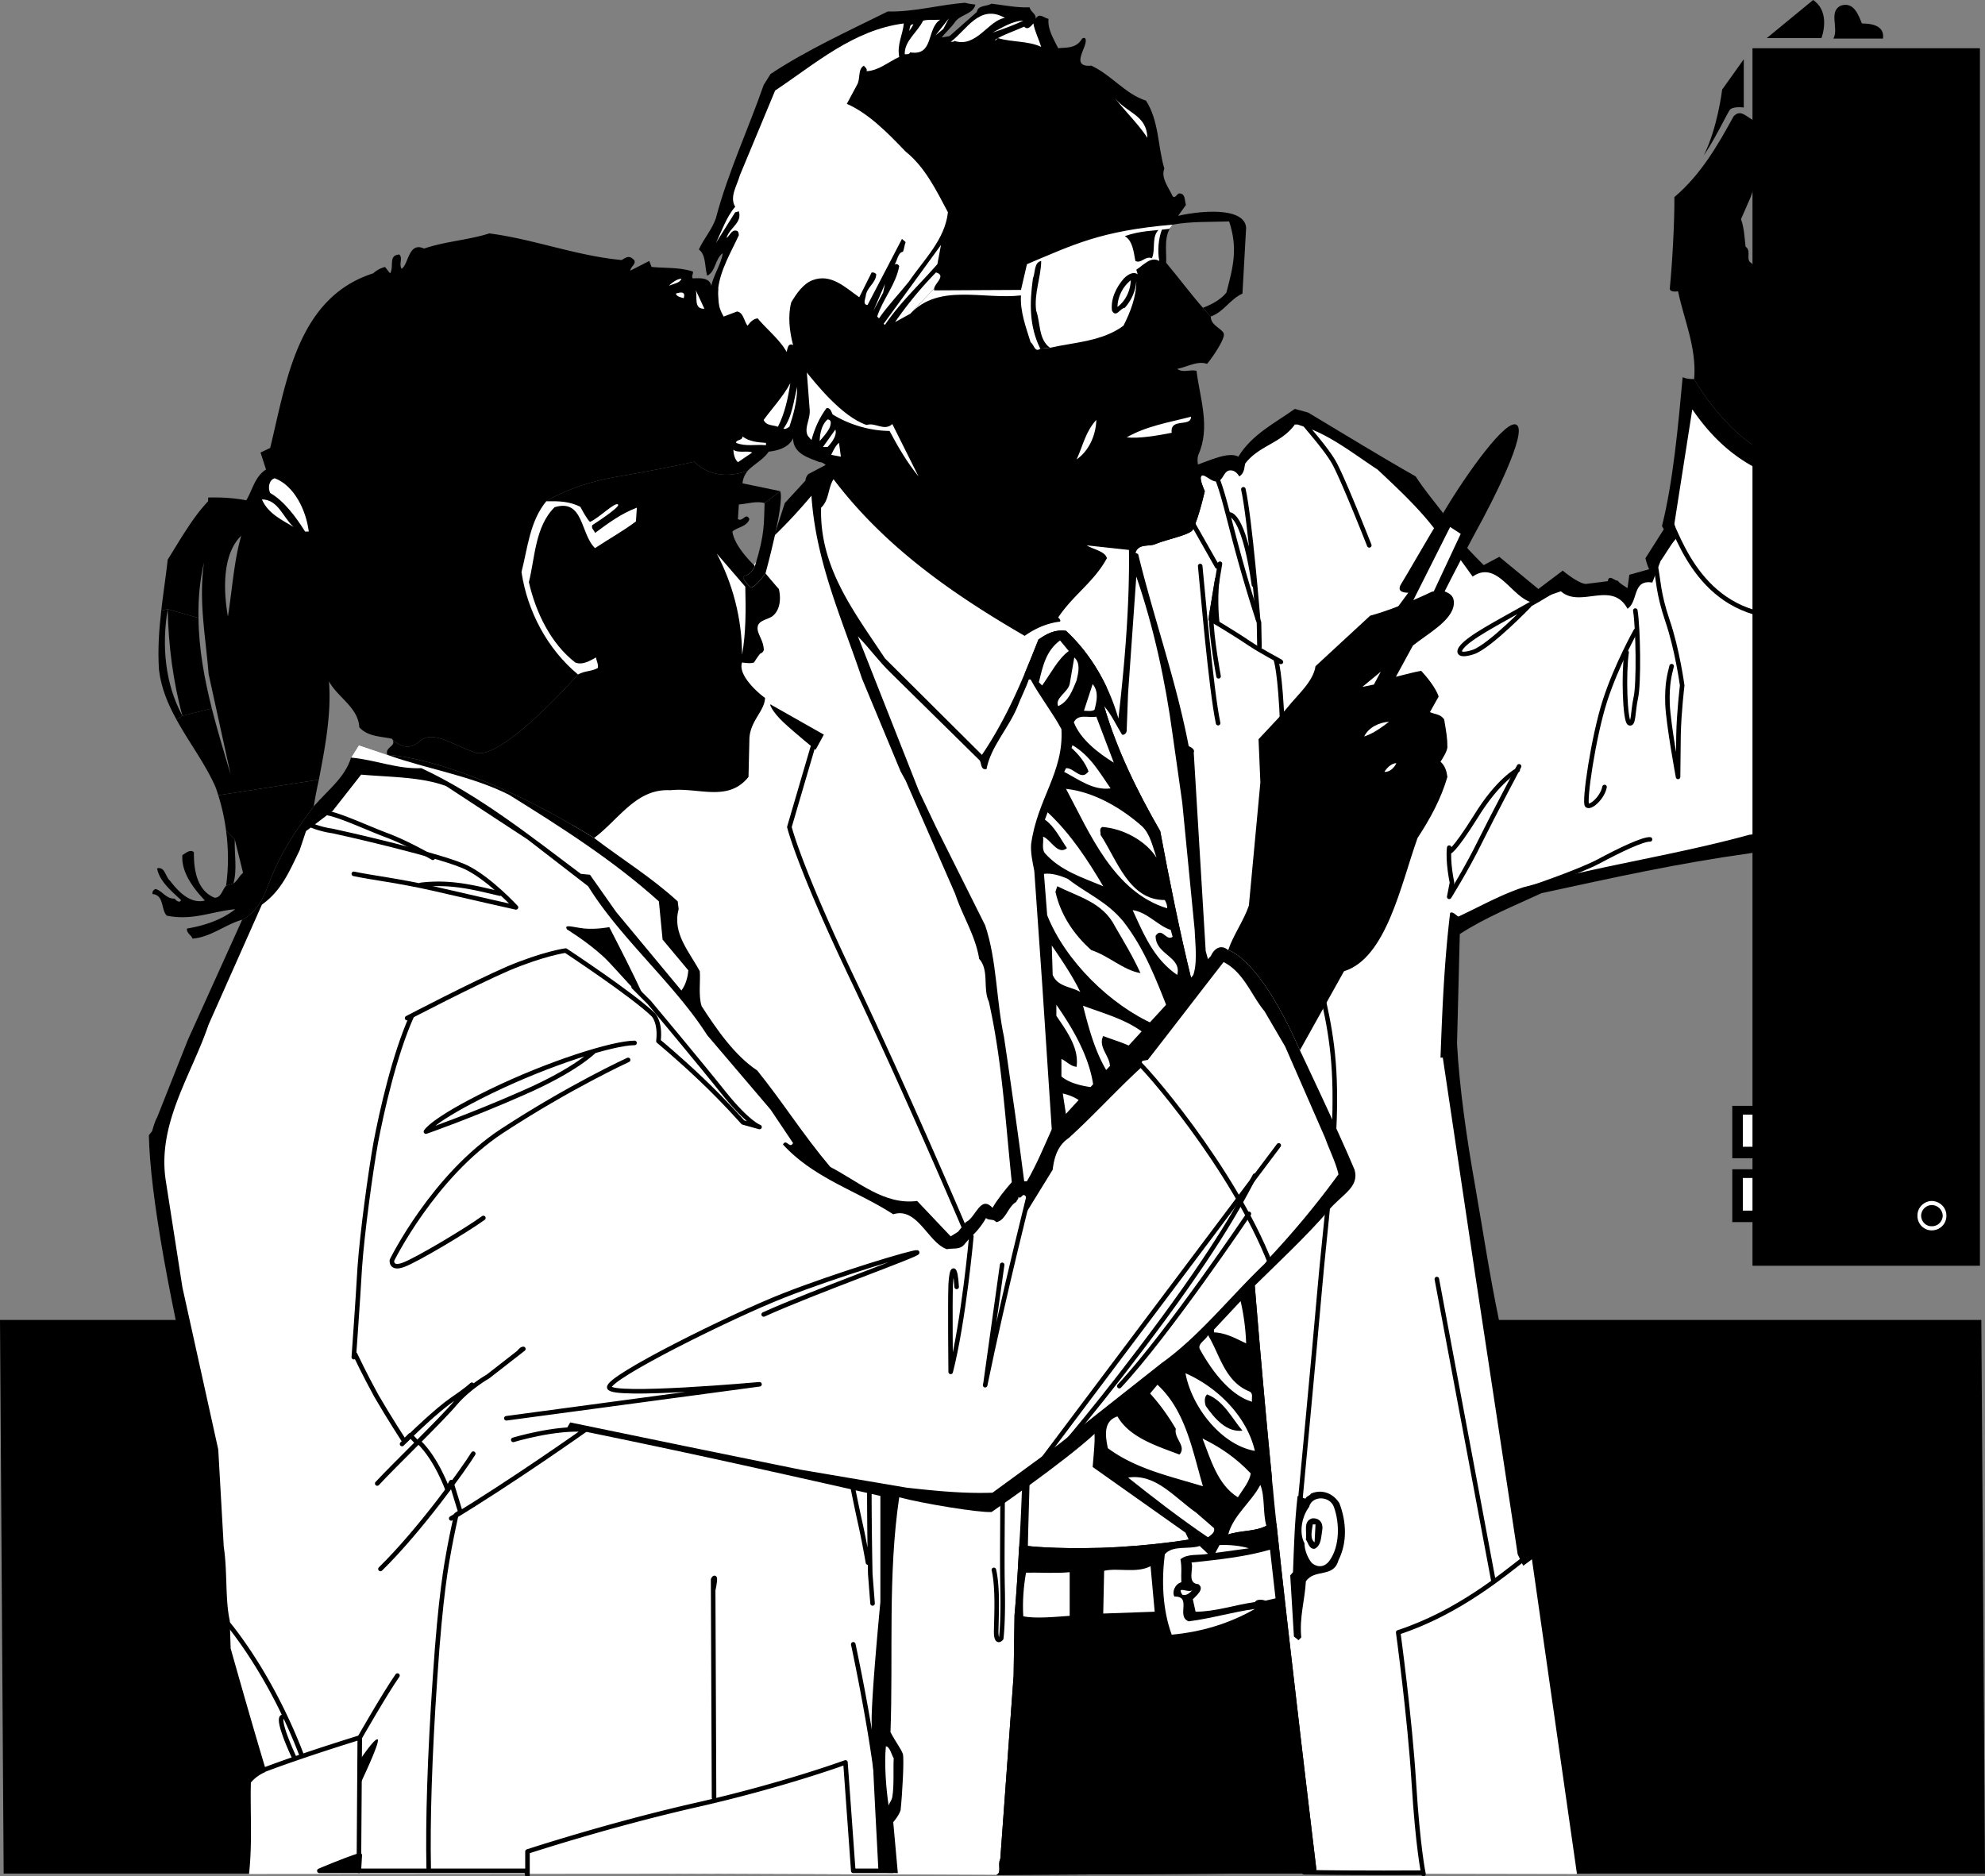 <svg xmlns="http://www.w3.org/2000/svg" width="432" height="408.389"><rect width="100%" height="100%" fill="#808080" stroke="none"/><path d="m432 407.8-.8-120.5H0l.797 120.5H432M255.2 48.898c4.046-.746 8.23-.554 12.3-.699 1.926 5.844.91 9.774-.602 15.5-1.34 1.621-3.242 2.574-5.101 3.301l1.703 1.898c2.922-1.07 4.047-3.664 6.898-5L271.2 49.5c-.488-4.563-10.238-3.75-16.199-2.2l.2 1.598"/><path d="M393.898 100.898C379.29 101.625 368.7 82.5 368.7 82.5s-1.383.113-2.5-.398c-.957 10.367-2.054 22.652-4.5 32.398l.399.7-4 6.3s.289 1.332.8 2.398l-4.3 1.204L354.2 128s-1.926-1.121-2.101-1.602c-.778.047-1.899-1.507-2.2.102l-4.8.602c-1.743-.145-5-2.903-5-2.903l-5.301 4-8.5-7-3.399 1.801s-3.441-3.434-3.601-3.8L314 111.601c-2.016-2.622-4.176-5.215-5.902-7.903-8.043-4.574-15.48-9.156-23.399-13.898l-2.902-.8c-4.395 3.121-9.324 5.543-12.297 10.398-2.07-1.214-6.637.997-8.8 1.704l-81 .097-3.802 2s-.62.703-.601 1.403l-4.5 4.898-2.297 7.102-59.8 85.5L142 407.8l74.797.3 69.8-.402 56.602.102h3.098l-9.899-70.903-3.699.801s-3.636-35.254-6.5-50.5c-2.023-9.718-3.496-19.57-5.199-29.3-1.754-9.813-3.398-21.223-3.902-30.7l.601-23.898c5.61-3.63 11.836-6.137 17.801-8.903 15.996-3.457 29.566-6.484 45.5-8.699l12.898-2.398v-82.403"/><path fill="#fff" d="M108.7 202.102 142 407.8l74.797.3c1.297-.425.258-2.242.902-3.5l2.899-39.902.199-13.199s.492-5.04 1-14.898c.238-3.422.437-7.465.601-12.102.72-17.781-1.003-44.309-2.199-67.2-1.414-13.448-2.105-26.417-5-39.3-1.34-2.852.13-6.828-2.101-9.3-.797-5.052-3.649-9.372-5.2-14.098l-10.8-24.704-1.098-2-8.402-20.199c-4.344-12.953-10.051-25.402-11-39.8-2.508 2.984-5.278 6.011-8.098 8.703l-59.8 85.5M259.598 115.3c-.57 1.102-5.453 2.036-8.098 3.098-1.418.665-3.664-.199-4.402 1.903l.601.3c3.422 14.024 8.262 27.512 11 41.797.461.239 1.414.672 1.098 1.403L262.398 207l.5 1.8c.215 5.11 1.727 16.454 3.5 28.598 2.993 20.16 6.7 42.602 6.7 42.602s1.53 19.29 3.699 41.5c.035.676.105 1.395.203 2.102a327.2 327.2 0 0 0 .797 8c2.82 26.746 8.8 76.199 8.8 76.199l56.602.097-9.8-68.5-1.899 1.403-1.203-2.5L321 277.1l-7-46.902h-.5c.387-10.59.82-20.965 2.098-31.5.62-.355 1.226.508 1.8.801 4.7-2.195 9.282-4.789 14.2-6.398l11.601-3c12.36-2.825 25.067-4.989 37.5-8.403l13.2-1.597v-74.704c-14.883-1.664-22.434-11.753-25.602-16.296L364.398 114l.602 3c-1.117 1.063-2.527 3.617-3.602 5.102l-1.8 4.699c-4.387-.735-3.004 4.105-5.399 5.699-3.398-6.262-10.226-.035-14.5-3.8L333 131c-4.242-1.477-7.355-9.086-12.5-5.5l-2.602-3.602-5.699-6.796c-3.586-4.684-8.254-9.008-12.402-12.903-5.016-3.281-10.117-7.343-15.598-9.199l-1.8-.602h-.602c-2.926 4.098-7.766 4.532-10.797 8.5-.254 1.047-.168 2.083-1.3 2.801 0 0-.74-1.48-2.102-1.3-1.293.136-1.383 2.21-2.7 2.402-1.386.14-2.937-1.957-3.5-1.102-.421.578.801 3.2.801 3.2s-1.258 5.64-2.601 8.402"/><path d="M237.5 14.3c4.281 1.915 7.48 6.24 11.898 7.598 2.844 4.344 2.586 10.137 4 14.801-.808 1.996.922 4.07 1.801 6 .59.664.934-.633 1.5-.597 1.336.05 1.078 1.52 1.399 2.5-2.625 3.586-2.899 4.296-2.899 4.296-2.004 2.247-1.312 5.446-1.402 8.301 2.598 3.11 5.45 6.91 8 9.801l1.703 1.898c-.016 1.872 2.273 2.559 2.797 3.602.558 1.043-2.606 5.543-3.598 6.7-2.07-.735-4.316.648-6.5 1.1 1.317.93 2.613.063 4.2.4.75 6.062 3.085 12.288.398 18.3-.258.754-.176 1.313-.098 2.102l.7 2.597c-.422.578.8 3.2.8 3.2s-1.258 5.64-2.601 8.402c-.57 1.101-5.454 2.035-8.098 3.097-1.418.665-3.664-.199-4.402 1.903l-1.399-.602-9.199-1c1.477.918 3.988 1.262 4.398 2.801-2.832 5.203-7.328 7.973-10.601 12.898.246.262.594.52.402.903-2.738.316-5.344 1.433-7.699 3.097-15.54-9.011-30.41-19.3-41.602-34.097l-1.699-3.102s-.77-.691-1.3-.597c-2.407-.957-5.782-1.82-5.801-5.204L169 75.102l3.5-24.5 7.797-29.5L189 10.898l20.297-3.5 19 3.704 8 3.5 1.203-.301"/><path d="M195.7 12.398c-2.333 1.051-4.407 2.954-7.102 3.102.187-.582-.332-.84-.598-1.2-1.375.79-.684 2.864-1.5 4.2l-2.203 4.102c4.75 2.085 8.898 6.324 12.8 10.398 4.223 3.36 6.731 8.547 9.2 13.2-.652 5.98-5.235 10.304-8.5 15.1-2.18 2.723-4.602 5.231-6.5 8l-.399-.402c1.258-3.835 4.114-7.035 4.801-11-.254-.445-.687-.53-1-.296.57-.926.746-2.657 1.801-2.801.328-.719.328-1.496.598-2.102l-.801-.699-7.5 14.398c-1.047-.125-.531-1.164-.399-1.898.215-2.031 2.204-2.809 2.301-4.8-.27-.345-.617-.43-1-.4L187 64.7c-3.055-2.145-6.168-5.259-10.203-3.7-2.016.777-3.488 2.938-4.598 4.8-.789 2.981-.36 6.438.399 9.302 0 0 1.328 4 3 6 1.593 1.91 7.48 9.55 13 11.398 1.918-.637 3.82 1.438 5.601-.2l5.7 11.4c-2.47-3.016-4.544-6.563-6.301-9.9-4.38-.034-8.875-1.417-12.399-3.6-.281-.583-.453-1.45-1.3-1.4-1.575 2.11-2.61 4.446-3.301 7l-1.801-.198c-.774-1.477-2.2-.204-2.2-.204-2.003-4.175-11.081-7.652-14.3-12.796-3.184-5.102-5.106-16.309-3.5-20.403.531-2.41 2.172-4.746 2.5-7.097-1.711 1.226-1.535 4.082-3.399 4.898-.558-1.941-.214-4.535-1.8-5.7 1.07-2.378 2.886-4.366 3.699-6.8 2.644-10.016 7.05-19.355 10.402-29l1.5-2.398c7.946-5.247 16.852-9.309 25.5-13.602C198.902 2.64 204.61 1 210 .602c.832.222 1.523.312 2.297.398-.602 2.246-3.453 2.074-4.598 4-1.105 1.531-3.437 3.262-3.699 5.2l8.598-7.598c.222-1.516 2.125-1.168 3.199-1.801 2.988.37 5.41.89 8.3.8.223 1.126 1.434 1.301 1.301 2.5.82-1.46 1.774-.163 2.801 0-.25 2.258 1.133 4.419 2.098 6.399 1.578-.219 3.914.188 5.203-2.102 0 0 .523-.335.7 0 .827 1.504-3.669 6.262 1.3 5.903 0 0 3.023 2.824-11-2.2 0 0-10.727-3.976-17.5-1.703-11.977 3.977-13.3 2-13.3 2m198.198 88.5v-30l-12.8-13.699c-1.246-.61.136-2.683-1.2-3.5-.218-1.777-.308-4.113-1-6L381 42.9s4.262-12.31 4.5-13.297c.242-.934-4.402-3.704-4.402-3.704-1.442-.914-2.457-1.988-3.801-.597-3.41 6.219-7.043 12.613-12.899 17.597.063 5.22-.472 14.684-1 19.903.008.93 1.801.597 1.801.597 1.25 6.075 4.098 12.32 3.5 19.102 0 0 10.59 19.125 25.2 18.398M396.398 8.3H384.5L394.598 0c3.992 2.73 1.8 8.3 1.8 8.3m8.802-3.198c2.995.03 4.917.89 4.597 3.296H399c1.254-2.296-1.164-5.93 1.7-7.199 2.812-.87 3.804 2.203 4.5 3.903"/><path fill="#fff" d="M218.7 3.898c-3.544.473-6.227 6.61-11 5-.153.313-.587.141-.802.204 3.414-2.485 6.27-8.364 11.801-5.204m-14.101.402c-3.016 1.973-1.29 7.938-6.5 7.098-.235.497-.754.407-1.2.403-.07-2.934 2.696-4.664 4-7.301 1.114-.3 2.41-.129 3.7-.2m-1 3.4L206.5 4l-1.203 2.3ZM222.7 4.5c-1.493.734-4.434 1.86-6.7 2.602 2.094-1.086 4.34-2.559 6.7-2.602m3.898 5.7c-2.883-1.333-6.344-.99-9.399-1.9-.23.134-.402.567-.699.4 1.766-1.13 4.188-1.907 6.398-2.9.73.817 1.422-.046 2-.698.286 1.691 1.149 3.332 1.7 5.097M198.797 5.3c-.328.54-.586 1.06-1 1.5.328-.44-.02-1.566 1-1.5"/><path d="M376.398 24c-.625.945-3.464 6.824-5.601 9.8 3.004-5.913 4-14.3 4-14.3l4.703-6.602v10.5s-2.488-.351-3.102.602"/><path fill="#fff" d="M249.7 30c-1.864-2.89-4.805-5.746-7.102-8.7 2.73 3.387 6.964 3.735 7.101 8.7m-51.601 38.3-3.301 1.802a83.783 83.783 0 0 1 8.902-10.801c2.293.66-.215 2.304-.402 3.5l-5.2 5.5M204 57.5c-3.973 4.535-8.04 8.254-11.402 13.2l-.301-.2 12.5-17.2-.797 4.2m42.098 3.5c-.078 2.246-1.118 4.496-2.899 5.8.055-2.343 1.262-4.503 2.899-5.8m-56 6.602 2.5-5.801-.399 1.898zm0 0"/><path fill="#fff" d="M176.598 95.8c.691-2.554 1.726-4.89 3.3-7 .848-.05 1.02.817 1.301 1.4 3.524 2.183 8.02 3.566 12.399 3.6 1.757 3.337 3.832 6.884 6.3 9.9L194.2 92.3c-1.781 1.638-3.683-.437-5.601.2-5.52-1.848-11.407-9.488-13-11.398-1.672-2-3-6-3-6-.758-2.864-1.188-6.32-.399-9.301 1.11-1.863 2.582-4.024 4.598-4.801 4.035-1.559 7.148 1.555 10.203 3.7l2.7-5.4c.382-.03.73.055 1 .4-.098 1.991-2.087 2.769-2.302 4.8-.132.734-.648 1.773.399 1.898l7.5-14.398.8.7c-.269.605-.269 1.382-.597 2.1-1.055.145-1.23 1.876-1.8 2.802.312-.235.745-.149 1 .296-.688 3.965-3.544 7.164-4.802 11l.399.403c1.898-2.77 4.32-5.278 6.5-8 3.265-4.797 7.848-9.121 8.5-15.102-2.469-4.652-4.977-9.84-9.2-13.199-3.902-4.074-8.05-8.313-12.8-10.398L186.5 18.5c.816-1.336.125-3.41 1.5-4.2.266.36.785.618.598 1.2 2.695-.148 4.77-2.05 7.101-3.102-.515-2.753.781-4.828 1-7.296-11.027 1.43-19.238 8.78-28 14.597L161 38.2c-.57 2.137-2.3 4.645-1 6.801-1.992 2.34-2.855 5.191-4.203 7.898L160 46.2l.797-.199c.754 2.55-1.926 3.414-2.7 5.8.774-.484 1.036-1.78 2.102-1.6.488-.009.574.597.598 1-1.621 3.51-4.047 7.597-4.5 11.6-.223 5.735 2.66 18.544 7.5 21.098 4.765 2.567 9.305 7.868 12.8 11.903M255 94.2c-3.102.605-7.078 1.296-9.8 1 4.277-2.473 9.206-3.25 14-4.5.046 2.374-4.622.124-4.2 3.5"/><path fill="#fff" d="M180.5 93.2c-.531 1-1.313 1.862-2.102 2.8.012-1.371.36-3.531 1.7-4.7 1.078.044.648 1.34.402 1.9m53.797 6.8c1.348-2.863 1.953-6.063 4.3-8.602-.1 3.407-1.656 6.778-4.3 8.602m-54.199-2.7h-1l2.699-3.8c.418 1.215-.707 2.773-1.7 3.8M183 99.398 180.898 99c.278-.566.973-2.121 1.7-2.602l.402 3m40 39c2.355-1.664 4.96-2.78 7.7-3.097.19-.383-.157-.64-.403-.903 3.273-4.925 7.77-7.695 10.601-12.898-.41-1.54-2.921-1.883-4.398-2.8l9.2 1c.148 11.847-.891 24.468-2.302 36.698a44.96 44.96 0 0 0-2.5-6.699c-2.152-4.613-5.117-8.887-8.898-12.398-2.406-.309-4.04.558-6 1.898-.973 2.438-1.941 4.914-3 7.403-2.563 6.132-5.54 12.144-9.3 17.699l-21.102-21c-6.75-10.2-14.274-19.793-13.899-32.801 1.79-1.691 1.442-4.2 2.7-6.2 11.19 14.798 26.062 25.087 41.601 34.098"/><path d="M282.398 325.602c-.671 6.086-.761 10.41-1 16.597l-.601.7.8 13.3 1 .801.602-.602c-.437-4.39.774-8.109 1-12.199 1.934-2.828 6-.664 7.098-4.597 1.926-3.848 1.754-8.344.203-12.403-1.387-2.254-3.898-3.117-6.203-2.097-.285.535-.89.449-1.2 1.097l-1.699-.597"/><path fill="#fff" d="m255.2 159.898 2.097 14.801L260 202.4c.113 3.328.8 7.82-.703 10.8-2.559-10.414-4.805-21.652-6.797-32.3-4.926-8.547-9.422-17.626-12.203-27.2 1.574 1.793 2.61 4.13 3.902 6.2.524.18.957-.426 1-.797L245.5 151l1.797-25.5c3.738 10.8 6.332 22.73 7.902 34.398"/><path d="M259.297 213.2c-2.559-10.415-4.805-21.653-6.797-32.302-4.926-8.546-9.422-17.625-12.203-27.199l.601-4c-2.152-4.613-5.117-8.887-8.898-12.398-2.406-.309-4.04.558-6 1.898-.973 2.438-1.941 4.914-3 7.403l1.297 1.296c2.012 3.707 4.691 7.079 6.703 10.801.547 9.426-5.281 15.184-6.602 25.102-.093 1.86.2 3.21.7 5.8l1.699 24.297 2.101 31.903s9.532 35.058 9.301 66.3c.125 2.04-.222 4.72-.402 7.2L258 333.6l.7 1.5 8.597-1.101c1.113-4.215 4.918-6.895 7-10.8l2.5-1.7c-2.168-22.21-3.7-41.5-3.7-41.5s-3.706-22.441-6.699-42.602l-7.101-24.199"/><path fill="#fff" d="M232.598 141.7c-2.313 1.69-3.871 4.804-5.801 7.5l-.7-.7c.817-3.379 1.508-6.84 4.602-9.102l1.899 2.301m1.699 6.403c-.902 2.117-1.68 4.539-4 5.597-.79-1.75 2.062-2.96 2.5-4.8l1-5.797c1.414 1.238.898 3.312.5 5m3.903 6.398c-.653.39-1.516.215-2.302.2l1.899-5.802c1.39 1.668.875 3.743.402 5.602m.399 1.5 3.8 10c-3.296-2.031-7.273-5.059-8.699-8.8.996-1.88 2.985-.927 4.899-1.2m3.102 15.602c-3.81.492-6.919-1.93-10.102-3.602l.402-.8c1.742-.122 3.297 2.905 4.898.698-.734-1.945-2.117-3.671-3.699-5.097l.2-.602c3.89 2.285 5.878 5.918 8.3 9.403m6.899 8.296c1.742 1.707 2.261 4.387 3.101 6.801-2.308-3.71-7.324-6.39-11.8-6.699-.797.395-.278 1.172-.399 1.7 3.578 5.35 6.172 14.253 14 14.198.3.575.559 1.094.5 1.801-11.613-3.558-16.8-16.27-22-26 6.066.653 12.117 4.2 16.598 8.2m-8.5 12.999c-4.453-1.87-9.293-3.34-12.7-7.199-.746-.984-.226-2.367-.398-3.597 1.64.539 3.2 4.171 5.2 2.5-1.485-2.133-2.692-4.727-4.802-6.204l.602-1.597c4.965 4.629 8.684 10.336 12.098 16.097m4.402 7.704c4.457 5.726 7.05 12.386 9.598 18.898l-2.801 3.5c-9.516-4.133-19.457-13.816-23.399-23.8l-.699-9c1.703-.212 3.606.394 5.2 1.1 4.195 3.27 8.519 4.915 12.101 9.302"/><path d="M242.7 201.7c1.937 3.331 3.925 6.616 5.5 10.1-3.74-.628-6.848-3.741-10.7-5-3.844-3.41-6.695-7.734-7.8-12.698l.398-1.204c4.511 2.278 9.957 3.489 12.601 8.801"/><path fill="#fff" d="m254.797 202.398.402 1.5c-1.398 1.047-2.351-2.238-3.699-.199-.035 4.102 5.758 4.531 4.7 8.5-5.165-3.535-7.329-8.98-9.7-14.097 3.238.449 5.57 3.472 8.297 4.296m-19.699 13.5c-2.047-1.183-4.899-1.097-6-3.699l-.2-6.398c2.25 3.297 4.497 6.582 6.2 10.097M238 236.7c-2.355-.286-5.207-.887-7-2.4v-3.8c1.102.469 1.965 1.594 3.297 1.7.57-4.083-2.11-7.716-4.399-11.098v-2.403c3.672 5.27 7.301 11.492 8.102 18m11-11.801a11.447 11.447 0 0 1-2.102 3.301c-2.175-1.207-4.511-1.812-6.8-2.699-1.082 2.098.992 4 1.402 6-.063 1.027 2.184 2.234.2 2.898-3.204-4.64-4.673-10.343-6-15.5 4.527 1.696 9.456 2.993 13.3 6M235.7 240.2c-.575 2.097-2.907 2.097-3.5 3.698l-.903-5.898c1.668.406 3.137 1.012 4.402 2.2m35.501 52.198c-2.27-1.082-4.43-2.293-7-2.398v-.602l5.8-6.199c.66 2.93 1.09 5.953 1.2 9.2m.8 10.499c.82.52.3 1.473.5 2.204-4.953-1.422-9.016-7.13-11.402-11.5-.47-1.164 1.347-1.942 1.8-3 2.575 4.171 3.61 10.136 9.102 12.296m1.098 12.902c-7.368-1.316-13.766-9.616-15.098-16.902 6.953 3.051 13.352 9.364 15.098 16.903m-11.301 7.699c-7.133-2.184-14.567-3.742-20.7-8.3-.523-2.618-1.042-5.903 2.102-6.9 2.649 4.63 8.613 6.442 13.5 8.302 1.598-1.86-1.258-3.5-.8-5.602-1.665-2.824-3.395-5.246-5.602-7.7l1.601-1.902c6.137 5.653 7.61 14.297 9.899 22.102"/><path d="M270.398 311.398c-3.457.407-6.05-2.62-8-5.398-.21-.68-.386-1.89.301-2.5 3.637 1.39 5.453 5.277 7.7 7.898"/><path fill="#fff" d="M238.2 312.102c.124 2.039-.223 4.718-.403 7.199L258 333.6l.7 1.5s-8.485 1.446-19.102 1.797c-10.516.29-15.899-.398-15.899-.398.016-4.637 1.86-53.43.598-67.2-1.3-13.765-5.797-43.6-5.797-43.6-1.703-7.958-1.531-16.688-4.102-24.302L203.7 180l-3.7-7.8-13.3-33.7c2.347 2.383 4.679 5.582 7.097 7.898l19.3 19c.587.383.157 2.286 1.602 2 .887-4.812 4.778-8.878 6.7-13.5.757-2.035 1.796-3.937 2.5-6h.398c2.012 3.707 4.691 7.079 6.703 10.801.547 9.426-5.281 15.184-6.602 25.102-.093 1.86.2 3.21.7 5.8l1.699 24.297 2.101 31.903s9.532 35.058 9.301 66.3M272.2 320.7c-.177 1.3-1.2 2.8-1.2 2.8l-1.602 2.398c-4.445-2.77-5.914-8.3-7.699-12.796 3.86 1.902 7.23 4.152 10.5 7.597"/><path fill="#fff" d="M264.2 332.602c.32.988-.805 1.593-1.302 2-5.726-3.864-11.691-8.446-17.398-13 6.05-.891 9.941 4.21 14.898 7.699l3.801 3.3m11.399-.499c-2.52 1.316-5.72.972-8.301 1.898 1.113-4.215 4.918-6.895 7-10.8 1.031 2.613.512 6.07 1.3 8.902"/><path d="m258.7 335.102 8.597-1.102c2.582-.926 5.781-.582 8.3-1.898l2.2-.5c2.82 26.746 8.8 76.199 8.8 76.199v-.102l-69.8.403c1.297-.426.258-2.243.902-3.5l2.899-39.903.199-13.199s.492-5.04 1-14.898l1.902-.102s5.383.688 15.899.398c10.617-.351 19.101-1.796 19.101-1.796"/><path fill="#fff" d="m271.797 337-7.297 1 .898-1.7c1.977-.116 4.657.145 6.399.7m-8.899 1.2c-2.007.405-4.43-.114-6 1.198.36 1.801.102 3.098.2 5-1.395.344-2.086 2.16-1.5 3.102 3.91-.074.277 4.336 3.101 5.398 4.957-.632 9.453-2.015 14.399-2.699-5.38 3.106-11.516 5.004-18.098 5.602-1.98-5.438-2.238-11.574-1.5-17.5 1.77-2.031 5.055-.992 7.598-1.801l1.8 1.7"/><path fill="#fff" d="m277.598 347.898-2.2.5s-1.613-.636-2.3.301c-4.426.625-8.578 2.098-12.899 2.102l-.601-2.7c.687-.761 2.675-2.234 1.199-3.3-2.586-.145-.945-3.43-1.5-4.7 5.914-.632 11.707-1.238 17.101-2.8l1.2 10.597m-37.5 3.302.199-9.302c2.957-.699 7.02.598 10.101-1l.899 9.903-11.2.398m-7.3.501c-3.203.222-7.442.652-10.098.1-.195-3.253.063-6.452.598-9.5 2.836-.062 6.469.196 9.5-.1v9.5"/><path fill="#fff" d="M259.598 346c-.524.559-1.301 1.426-2.301 1.102-1.336-2.184 1.516-.11 2.3-1.102m30.7-18c1.285 3.516 1.285 8.531-.899 11.602-1.015 1.511-2.574 1.683-3.898.597-.922-1.074-1.613-2.89-1.602-4.3-1.222-2.22-.617-5.766 1-7.899.63-2.535 4.52-2.45 5.399 0"/><path d="M287.797 332.8c-.281 1.571-.195 3.645-1.7 4.302-1.175.12-1.347-1.262-1.898-2 .293-1.684-.66-3.93 1.301-4.602 1.5-.195 2.45.844 2.297 2.3"/><path fill="#fff" d="M286.098 335.7c-1.086-.813-.57-2.54-.399-3.9h.598l-.2 3.9"/><path d="M168 153.5c2.277 1.285 11.297 6.398 11.297 6.398L177.5 163.2s-4.395-3.562-6.902-5.898c-2.543-2.309-3.567-4.64-2.598-3.801"/><path fill="none" stroke="#000" stroke-linecap="round" stroke-linejoin="round" stroke-width=".99" d="M177.398 160.898A10912.95 10912.95 0 0 0 171.797 180s1.996 8.457 13.902 33.398c11.89 25 24 53.5 24 53.5s8.446 30.465 8.5 47.602c.043 17.04-.164 24.45 0 31.5.153 7.035-.3 10.602-.3 10.602s-1.075 1.355-1.102-1.403c.027-2.683.453-9.476-.5-13.5M283.098 91.3c1.703 2.165 5.16 5.977 7 9 1.832 2.946 7.902 18.4 7.902 18.4m-33.703-15.9c1.75 3.552 2.808 8.962 5.203 17.7 2.406 8.793 4.5 15 4.5 15l.098 5.3"/><path fill="none" stroke="#000" stroke-linecap="round" stroke-linejoin="round" stroke-width=".99" d="M273.797 134.8s-1.77-21.956-3.2-28.3m-3.3 5.5c1.008-.36 3.683 1.816 5.601 15.3m-13.5-13.698 5.5 9.699.602-.602-2 12.102s4.207 2.418 8.5 5.3c2.781 1.833 5.945 3.438 6.7 3.899.429.254-1-.3-1-.3s.933 2.523 1.398 14.5m-17.898-35c.503 4.773 2.304 26.507 3.898 34.198"/><path fill="none" stroke="#000" stroke-linecap="round" stroke-linejoin="round" stroke-width=".99" d="M265.2 147.2s-1.59-8.423-1.602-12.9"/><path d="M264.898 135.398s-.554-4.425 0-9.296l-1.3 7.898 1.3 1.398"/><path fill="none" stroke="#000" stroke-linecap="round" stroke-linejoin="round" stroke-width=".99" d="M264.898 135.398s-.554-4.425 0-9.296l-1.3 7.898Zm72.602-6.5c-6.582 4.032-13.895 7.622-17.402 10.204-3.54 2.543-3.121 4.039.601 2.796 3.64-1.32 12.098-10.097 12.098-10.097m23.101 1.097c.622 3.797.809 15.98.102 19-.66 3.04-.438 5.973-1.402 5.5-.957-.488-1.278-10.734-.598-15.398"/><path fill="none" stroke="#000" stroke-linecap="round" stroke-linejoin="round" stroke-width=".99" d="M356 137.3s-4.191 7.438-6.703 15.2c-2.527 7.852-4.629 22.16-3.899 22.8.817.626 3.368-1.741 3.801-4m11.001-48.8c.804 3.992.636 6.504 2.698 12.602 2.122 6.168 3.2 14.097 3.2 14.097s-.703 5.832-.801 10.801c-.04 4.875-.098 9.102-.098 9.102s-2.113-11.391-2.3-15.903c-.133-4.453.456-6.347.898-8.199m-.399-31.8c2.891 6.405 8.973 23.538 30.301 20.8m-34.601 48.7c-1.535-.075-6.54 2.292-11.2 4.8-4.703 2.488-16.5 6.398-16.5 6.398m-.8-27.098s-5.63 10.598-8.5 16.4c-2.774 5.702-6.7 12-6.7 12l.602-3.098s-.965-4.442-.602-7.602"/><path fill="none" stroke="#000" stroke-linecap="round" stroke-linejoin="round" stroke-width=".99" d="M315.398 185.398s.813.266 5.801-7.699c4.938-8.043 9.098-10.097 9.098-10.097M286.598 211.5c2.199 9.133 3.941 16.137 3.902 27.8.04 11.712-2.137 28.02-3.3 41.5-1.165 13.54-4.302 46.598-4.302 46.598m29.802-49L325 344m7.398-5.3c-5.015 3.85-14.859 12.253-28.101 16.6 0 0 2.515 18.376 3.402 32.7.883 14.309 2.098 19.898 2.098 19.898l-.2-.296s-13.734.109-25.8-.102"/><path fill="#fff" d="M226.398 75.898c-1.214.922-1.386-.98-2.101-1.398-1.016-3.3-2.313-6.672-2.098-10.2-8.34.934-17.851-2.695-24.101 4l5.199-5.5v.4l18.902-.098L223.5 57.5c10.02-4.2 15.898-7.25 31.7-8.602l-.7.903c-3.34.445-6.406.39-9.703 1.597 1.742 1.043 1.914 3.461 2.3 5.403 1.34.652 2.036-1.16 3.602-.602.852-1.945-.183-4.797 1.598-6.3h.601c-.828 2.109-1 4.874-.601 6.902-1.867-1.074-3.426.914-5 1.898l.3 1c-.972-.687-2.183.09-3 .903-1.69 1.953-2.902 4.46-2.597 7 .906 1.695 1.77-.551 2.797-.602 1.48-1.68 2.348-3.668 2.5-5.8.02 3.343-1.277 6.714-2.797 9.698-4.621 3.414-10.586 3.586-16 4.801l-2.102.2"/><path d="M228.5 75.7c-2.54-1.907-2.02-5.364-3-8.098-.488-3.75 1.066-7.293 1.098-10.801-1.586.308-1.243 2.469-1.801 3.8-.738 5.325-.824 10.426 1.601 15.297l2.102-.199m74.598 57.903L306.5 129s-2.96.203-1.5-2c1.422-2.277 4.926-8.527 9.598-16.2 4.613-7.698 13.3-19.933 15.5-18.3 2.285 1.57-4.828 15.883-9 23.398-4.09 7.57-7.5 14.403-7.5 14.403l-10.5 3.3"/><path fill="#fff" d="m311.2 130.5 6.698-14.3-2.3-1.5-8.098 16.1 3.7-.3"/><path d="M68.297 175.5c.285-1.895.664-3.82 1.101-5.8L47.5 173.101a44.118 44.118 0 0 1 1.7 7.699l1.898 1.898 1.8 7.301c-.882.684-1.144 1.633-2.101 2.3l-1.598.5c-.816.821-1.074 2.637-2.5 2.598-3.937-1.605-4.539-6.273-4.5-9.898-.82-.785-1.941.34-2.5.602-.308 3.628 2.285 7.171 4.899 9.898-3.133.82-5.727-1.86-7.598-4.3-1.066-.93-1.066-3.095-2.8-2.7.437 2.719 3.03 4.879 5.198 6.898-.265.75-1.043.145-1.398-.296-1.895.008-2.5-1.547-4.102-2.102-.472.121-.816.555-.699 1.102 2.563.23 1.785 3.343 3.098 4.699 5.601 1.148 9.754-.926 14.902-1.403-2.902 2.293-6.707 3.59-10.5 4.204-.183.945 1.028 1.546 1.2 2.199 3.976-.305 7.261-3.156 10.8-4.102 0 0 3.242-1.406 5.098-6.097 1.808-4.645 3.465-9.297 10.5-18.602"/><path d="m52.7 200.2-11.802 26.1-6.699 16.9c-.48.714-1.101 3-1.101 3l-.7.902c.25 12.656 4.399 36.37 12.301 68.597 0 0 2.184 27.332 3.598 40.801 1.156 10.535 6.3 28.3 6.3 28.3l-1.5 1.5-.699 21.302 1.801.097 137-.097 4.2.097-1-11.097s1.218-1.38 1.601-2.602c.398-3.828.781-11 .5-12.2-.348-1.109-1.523-2.507-2.703-4.8.61-16.52-.602-34.332 1.902-51.102 5.192 1.383 17.38 3.372 20.098 3.204 0 0 15.629-10.743 22.402-17 6.852-6.332 31.137-28.473 34.899-32.301 3.847-3.805 11.761-11.235 16-16.301 2.847-3.488 6.797-5.012 5.699-8.898-3.633-8.645-11.899-26-11.899-26-8.972-20.457-15.601-21.801-15.601-21.801-1.567-1.336-3.035-.387-3.797 1.3l-34.602 37.7c-1.726 3.844-3.28 7.648-5.398 11.3l-3.3.2c-1.415 1.594-3.145 3.754-4.2 5.597-2.66-2.878-3.613 2.133-5.8 3.102l-1.7 2.102-1.602 1-7.3-7.704c-7.18.954-12.887-4.32-18.899-7.398-6.004-7.121-10.156-13.867-15.902-21-4.887-3.242-8.777-8.86-12.098-14-.742-2.21-.222-5.582-.402-7.602-2.242-4.203-6.047-8.265-4.598-13.5l-.199-1.699c-5.746-5.258-11.969-9.062-18.203-13.8-28.793-17.758-45-18.098-45-18.098l-6.2-2.102-1.699 2.7c-1.3 4.343-5.191 7.195-8.101 10.601-7.035 9.305-8.692 13.957-10.5 18.602-1.856 4.691-5.098 6.097-5.098 6.097"/><path d="M267.297 206.8c1.113-3.323 3.363-6.35 4.5-9.698l2.5-26.801-.399-9.403 4.399-4.699 1.8-2.097c2.321-2.93 5.692-5.696 6.2-9.102l11.902-11c6.008-1.586 13.399-5.2 13.399-5.2s1.976-.468 3 0c.984.427 1.945.977 1.8 2.7-.3 3.559-5.71 6.445-8.898 9l-3.703 6.8c2.574-.652 4.375-1.1 5.5-1.3 1.34 1.453 3.207 3.79 3.8 5.602L311.2 155c1.043.492 2.34.406 3.098 1.602.48 2.832.719 4.152.703 6.097-.125.903-.898 2.176-1.5 3.102.992.847 1.336 2.054 1.5 3.3-1.371 4.723-3.707 9.044-6.5 13.297-3.668 10.301-6.812 26.145-16 29l-9.602 17.204c-8.972-20.457-15.601-21.801-15.601-21.801"/><path fill="#fff" d="M191.2 407.8c-.305-6.566-1.505-27.226-1.5-32.902-.094-5.64 1.898-26.199 1.898-26.199v-23.097s-19.844-4.516-36.301-8.102c-16.504-3.598-31.899-6.7-31.899-6.7l.7-1.198 24.699 5.097 25.5 5.2 23 3.902c6.36.715 12.496 1.316 18.703 1.097l14.5-10.597 22.297-17.602c8.18-5.816 15.094-14.637 22.402-21.597l1.399-1.704a190.721 190.721 0 0 0 14.699-17.796c-.582-2.586-1.965-5.266-2.899-7.903l-8.699-19.898-4.5-7.7c-2.898-3.484-4.453-8.41-8.902-10.703-5.496 7.047-10.77 13.961-16.5 21.301l-1.2.2-.398 1.601c-5.207 4.781-10.047 10.14-15.601 15.2-2.399 1.597-3.18 4.19-3.5 6.902L223 264.5l.297-4c-.793-1.172-.965.73-1.7 0v-.102c.215.57-.39.832-.398 1.204-1.808.921-2.328 4.12-4.402 4.398-.606-.793-1.64-.277-2.2-.898-.738 1.312-1.949 2.957-3.199 4L210 270.699c-.984 1.422-2.625.903-3.902 1.2-4.086-1.333-6.418-9.286-11.7-7.598-7.773-5.063-17.285-7.828-24-15.2.75-1.359 1.442 1.06 2.2-.3l-4.899-7.301-13.8-16.2c-7.13-11.19-18.887-21.046-25.899-32.402L114.797 182.7l-17.7-11.597c-5.402-2.036-12.402-1.95-18.5-2.5l-6.199 7.898-5.8 4.398-1.399 4.204c-2.207 4.457-3.847 8.691-8.199 11.796L45.398 223c-3.757 11.082-11.28 21.629-9.3 34.102l3.601 23.097L47.5 315.5l1.2 21.2c.808 5.19.288 11.503 1.3 16l.2 6.1s4.41 15.684 7.5 25.9v1c-1.192.542-2.313 1.32-3.102 2.3-.164 6.543.355 12.852-.399 19.898l137-.097"/><path d="M164.297 123.2c2.226-7.075 1.926-9.462 2.101-13.7l3.399-2.602c1.008 2.602-3.2 17.903-3.2 17.903s-2.074 2.949-3.199 3.097c0 0-1.875-1.773-1.601-2.296.226-.477 1.363-.063 2.5-2.403"/><path fill="#fff" d="m299 149-2.5.5 4-3.3zm0 0"/><path d="M38.398 156.602c-1.851-3.329-3.308-6.829-3.8-10.801-.282-4.39.004-8.672.5-12.903l1.402-.296c-1.344 7.933-.566 16.324 3.2 23.199l-1.302.8"/><path fill="#fff" d="M302.297 157.102c-1.55 1.16-3.367 2.543-5.399 3.199.907-1.953 3.243-3.078 5.399-3.2m1.601 9.001c-.386.89-1.425 2.015-2.601 1.898.484-.836 1.523-1.871 2.601-1.898M194.5 382.7c-.133 2.55.113 5.886-.3 8.402-.169.89-.552 1.062-.802 1.898-.55-3.473-.98-9.18-.601-12.898.832.004 1.27 1.949 1.703 2.597"/><path fill="none" stroke="#000" stroke-linecap="round" stroke-linejoin="round" stroke-width=".99" d="M247 230.602c1.773 1.078 21.305 23.492 29.5 44.5m1.797-25.802-52 69.2"/><path fill="none" stroke="#000" stroke-linecap="round" stroke-linejoin="round" stroke-width=".99" d="M273.098 255.898c-2.125 3.88-5.84 11.98-19.801 31-14.043 19.043-22.899 29-22.899 29m13.2-14.198c10.539-11.262 28.199-37.5 28.199-37.5m-47.199-6.7s-6.118 24.066-10.2 44m.102-.5 3.598-25.7m-6.7-6.198s-1.66 18.43-4.5 29.5c0 0-.156-14.891 0-19 .207-4.055 1.028-4.266 1.301.5M110.2 308.7l55.097-7.4s-32.227 2.895-32.7.7c-.488-2.125 26.551-15.547 37.903-20 11.438-4.496 28.383-9.633 29.098-9.398.707.312-22.328 8.484-33.399 13.5M111.7 313.398s9.23-2.793 15.698-2.199m0 .001s-15.875 11.257-29.199 19.3m7.001-65.398c-3.544 2.59-14.575 9.191-17.403 10.199-2.809 1.047-2.5-1-2.5-1s8.976-18.285 23.902-28.102c14.852-9.719 27.5-15.5 27.5-15.5m1.399-3.699c-4.637.012-18.555 4.352-31.399 10.602-12.773 6.238-14 8.699-14 8.699s9.473-3.281 21.098-8.403c11.644-5.074 15.5-9.097 15.5-9.097M103 316.398c-1.96 3.215-11.684 16.774-20.203 25.102m4.703-27.2c2.492-2.488 7.484-7.273 10.797-9.6 3.36-2.27 4.402-3.302 4.402-3.302m-20.601 21.5c3.449-3.761 13.992-13.878 17-17.5 3.047-3.523 7.101-5.796 7.101-5.796l7.7-6s-.317-.11-1 .796"/><path fill="none" stroke="#000" stroke-linecap="round" stroke-linejoin="round" stroke-width=".99" d="m137.898 214.8 3.399 3.4s11.015 13.16 16.3 19.8c5.282 6.566 7.7 7.3 7.7 7.3l-3.598-1s-4.105-4.655-9-9.3c-4.949-4.723-9.402-8.398-9.402-8.398.488-4.13-1.098-5.704-1.098-5.704-4.344-4.27-19.101-14-19.101-14s-4.743.641-12.5 3.903c-7.664 3.312-22 10.8-22 10.8l1-.402c-3.809 8.48-6.57 20.965-7.801 27.403-1.172 6.53-2.973 19.742-3.5 27.296-.434 7.575-1.297 19.5-1.297 19.5l.297-.597s2.008 4.281 4.601 9c2.688 4.648 6.102 9.898 6.102 9.898l1.297-1.3 1.5 1.601.402-.102c3.836 3.676 6.2 10.301 6.2 10.301l.8-1.597 2 6.5-.902.597s-.902 4.086-1.5 7.301c-.602 3.27-1.922 10.113-3.098 27.898-1.226 17.758-1.601 31.66-1.402 41.704"/><path d="M123.398 202.3s4.176 2.52 7.801 5.802c1.664 1.476 5.637 6.183 7.2 7.597 1.742 1.715.984.074 1.3.602.606 1.129.223.18-1.699-3.801-1.906-3.953-5.402-10.7-5.402-10.7s-2.852.544-5.399.302c-2.515-.262-4.562-1.07-3.8.199"/><path fill="none" stroke="#000" stroke-linecap="round" stroke-linejoin="round" stroke-width=".99" d="M77 190.2c4.004.85 9.86 1.503 17.297 3.198 8.3 1.938 18 4.102 18 4.102s-5.457-5.922-10.399-8.5c-4.941-2.676-28.636-7.96-29.398-8.102-3.203-.453-5.3-1.5-5.3-1.5"/><path fill="none" stroke="#000" stroke-linecap="round" stroke-linejoin="round" stroke-width=".99" d="M70.898 176.898c3.204.504 9.125 3.387 13.801 5.102 4.61 1.809 9.5 4.7 9.5 4.7m14.598 7.8c-5.399-1.246-10.52-2.688-17.2-1.898M189.2 324.7c-.005 8.113.198 17.902.198 17.902l.5 6.398m-1-8.898s-.777-4.485-1.601-8.204a363.7 363.7 0 0 1-1.797-8.597m.2 34.597s3.515 16.274 5.097 29.102m3.403 20.2h-8.5l-1.7-23.598s-13.516 4.976-32.602 9.296C132.378 397.227 114.797 403 114.797 403v5.3l-.2-1.1h-36.5l.2-29s-14.602 4.456-23.598 8.1m-5.902-33.902s9.613 10.727 16.8 29.5"/><path fill="none" stroke="#000" stroke-linecap="round" stroke-linejoin="round" stroke-width=".99" d="M61.598 373.7s-1.907-.65 2.402 8.8m14.297-4.3s5.492-9.641 8.203-13.5"/><path d="M78.098 407.2H69.5s4.887-2.118 8.797-3.4l-.2 3.4"/><path fill="none" stroke="#000" stroke-linecap="round" stroke-linejoin="round" stroke-width=".99" d="M78.098 407.2H69.5s4.887-2.118 8.797-3.4zm0 0"/><path d="M78.2 388.7s4.628-9.587 4-10.098c-.653-.446-4.102 4.796-4.102 4.796l.101 5.301"/><path fill="none" stroke="#000" stroke-linecap="round" stroke-linejoin="round" stroke-width=".99" d="m155.398 391.3-.199-47.5s.844-1.73 0 2.4"/><path d="M39.7 155.8c-2.036-7.394-3.075-15.609-3.2-23.198l6.7 1.898c.058 6.71 1.296 13.348 2.898 19.7l-6.399 1.6m11.098 36.5c.871-3.09.18-6.288.3-9.6l-1.898-1.9c.547 3.99.57 8.063 0 12l1.598-.5"/><path d="M85.297 160.8c-2.504-.55-5.27-.464-7.098-2.5-.25-4.363-4.746-6.523-6.601-10 .558 7.243-.91 14.622-2.2 21.4L47.5 173.101a24.947 24.947 0 0 0-.602-1.801c-2.261-5.156-5.8-9.738-8.5-14.7l1.301-.8 6.399-1.602c1.273 5.02 2.761 9.848 4.101 14.403l-4.8-21.903c-.649-8.238-2.204-15.844-1-24.3-.922 4.027-1.278 8.066-1.2 12.101l-6.699-1.898-1.402.296c.414-3.734.996-7.425 1.402-11.097 1.43-2.266 2.746-4.528 4.2-6.7l8.5 9c-.481 3.555-.083 7.356.398 10.098.945-5.851 1.293-11.988 2.902-17.597-1.941 1.882-2.91 4.613-3.3 7.5l-8.5-9c1.355-2.102 2.82-4.118 4.597-6v-.801c2.566-.098 5.594.074 8.3.597 1.356-2.25 1.876-5.191 4.301-6.699L56.7 98.5l2.098-1c3.504-14.281 5.84-32.695 22.402-38 .903-.75 1.508-1.094 2.598-1.398l1.101 1.398c.922-1.527-.464-3.95 2-4.102.82.758-.128 2.055.5 3.102 1.532-.871 1.446-5.973 4.899-4.398 4.586-1.575 9.601-1.836 14.203-3.301 9.836 1.293 18.742 4.84 28.797 5.8 1.098-.703 1.703-1.05 2.703 0 .555.852-.828 1.458-.8 2.297l4.097-2.097.5 1.3c3.242.305 6.008.044 9 1 .121.516-.399 1.032 0 1.5 1.68-.12 3.668-.12 4 1.598l1.5.602c-.258 2.078.015 4.129 1.203 6.097l2.898-1.097c1.414.203 1.5 2.101 2.301 3.097.582-.82 1.274-1.511 2.2-1.597 1.93 2.332 4.78 4.582 6.3 7.3.211-.734.297-2.03 1.399-1.5 0 0 2.754 1.188 3 6L176.2 89c.309 2.605-1.937 4.852.399 6.8 0 0-2.434 1.712-4-.402-.93 1.997-3.266 2.692-5.301 2.903-1.176 1.754-3.176 2.71-4.5 4.097 0 0-6.692 3.059-11.7-1.898 0 0-5.91 1.383-17 3.3-9.656 1.657-15.199 5.302-15.199 5.302-3.597 4.375-4.03 10.082-5.398 15.398 1.281 8.602 5.688 16.816 12.297 22.3 0 0-16.692 18.993-22.399 17-5.625-2.007-9.293-5.007-12.3-2.3-2.993 2.625-5.801-.7-5.801-.7"/><path d="M162.797 102.398s-6.692 3.059-11.7-1.898c0 0-5.91 1.383-17 3.3-9.656 1.657-15.199 5.302-15.199 5.302-3.597 4.375-4.03 10.082-5.398 15.398 1.281 8.602 5.688 16.816 12.297 22.3 0 0-16.692 18.993-22.399 17-5.625-2.007-9.293-5.007-12.3-2.3-2.993 2.625-5.801-.7-5.801-.7 1.21 1.696-1.64 1.696-1 3.5 0 0 16.207.34 45 18.098 5.453-4.082 9.172-10.824 16.601-10.398 6.059-.684 12.543 2.688 17-2.898l.2-8.5c.27-3.813 3.304-5.852 3.402-8.704-1.578-1.074-5.984-5.05-5-7.699 1.137.145 1.938.223 2.598 0a24.35 24.35 0 0 1 1.3-1.898c1.082-.442.801-1.2.801-1.2-.152-1.949-1.558-3.324-1.3-4.703.222-1.34 1.98-1.5 3.101-2.199 1.766-1.27 2.027-3.863 1.5-6-.617-.668-1.82-2.11-2.902-3.398 0 0-2.075 2.949-3.2 3.097 0 0-1.875-1.773-1.601-2.296.226-.477 1.363-.063 2.5-2.403-1.84-1.765-4.559-4.879-4.899-7.5 1.118-1.011 3.106-1.011 3.7-2.699-.766-1.598-1.371.648-2.5 0l.199-3.2.8-4.6c.102-1.173.575-2.032 1.2-2.802"/><path d="m161.598 105.2 8.199 1.698-3.399 2.602c-1.82-.52-3.722.172-5.601.3 0 0-10.805-.972-22.399 3.7L129.5 116l-1.602-1.398.5-1c2.032-.903 5.446-4.403 6.102-3.801 0 0 18.273-5.844 27.098-4.602"/><path fill="#fff" d="M126.297 110.3c.476.888 1.367 2.571 2.101 3.302 2.032-.903 5.446-4.403 6.102-3.801.64.52-5.602 4.5-5.602 4.5-.285.73.407 1.078.602 1.699 2.918-2.176 5.77-4.254 9.098-5.5l-.2 3c-2.867 2.137-5.66 3.664-8.898 5.8-3.223-3.058-2.441-10.835-8.8-8.902-4.278 4.204-4.278 11.122-5.602 16.301 1.5 6.664 4.87 13.492 10.101 17.5 1.598.66 3.328-.465 4.5-1.097.125.808.555 1.414.399 2.296-1.313.758-2.883.59-4.301 1.403-6.61-5.485-11.016-13.7-12.297-22.301 1.367-5.316 1.8-11.023 5.398-15.398 2.887-.036 4.934.008 7.399 1.199M67.2 115.7h-.802c-1.933-3.087-4.527-6.634-7.601-8.4-.559-1.171-.211-2.902 1-3.198 4.234 1.593 6.828 6.957 7.402 11.597m-3.301-.999c-2.289-1.395-5.574-2.864-6.898-6 3.574.023 4.61 4 6.898 6m84.399-54c-.317.905-1.79 1.077-2.7 1.5.31-.423 1.864-1.634 2.7-1.5m5 6.5c-2.465.109-1.426-2.743-1.899-4.098l1.899 4.097m-4.5-2.301c-.645-.183-1.594-.355-1.7-1 .97-.304 2.18-.566 1.7 1m20.5 28c-1-.43-2.559-.171-3.098-1.5 1.926-2.648 4.172-4.98 5.801-8-.504 3.278-1.195 6.563-2.703 9.5m2.5 0c-.387.176-.735.61-1.297.403 1.945-2.649 2.207-6.02 3-9.102-.016 3.168-.793 5.934-1.703 8.7m-5.097 3.499v.5c-2.466-.195-4.368.325-6.5-.5-.032-.816 1.35-.386 1.398-1.398 1.425 1.102 3.238 1.273 5.101 1.398M163.7 98.5l-3.102 2.102c-.688-.614-.946-1.735-1-2.704 1.09.793 3.164.106 4.101.602m-1.499 29.2c.132 5.144.132 10.155-.7 14.8-.035-8.102-2.11-15.535-5.5-22l6.2 7.2m-84.102 34.5 6.199 2.1c8.695 3.126 18.207 4.509 26.5 8.7 11.332 7.047 22.746 14.309 32.601 23.2l.801 8.3 5.598 6.7c-.09 1.355-.52 3.085-1.5 4.402l-14.2-17.102-5.699-8.102-2-.199c-11.097-8.336-22.164-17.152-34.699-23-5.277.227-10.117-1.847-15.3-2.3l1.699-2.7"/><path d="M383.297 252.102v-11.403H377v11.403h6.297"/><path fill="#fff" d="M381.797 249.602v-7h-2.5v7h2.5"/><path d="M383.297 266v-11.5H377V266h6.297"/><path fill="#fff" d="M381.797 263.5v-7.102h-2.5v7.102h2.5"/><path d="M381.398 10.5v265h49.5v-265h-49.5"/><path fill="#fff" d="M420.398 261.398c1.801.04 3.227 1.465 3.2 3.204.027 1.777-1.399 3.199-3.2 3.199-1.71 0-3.136-1.422-3.101-3.2-.035-1.738 1.39-3.163 3.101-3.203"/><path d="M420.398 262.3a2.385 2.385 0 0 1 2.399 2.302c-.04 1.296-1.074 2.335-2.399 2.296-1.234.04-2.27-1-2.3-2.296.03-1.262 1.066-2.297 2.3-2.301"/></svg>
